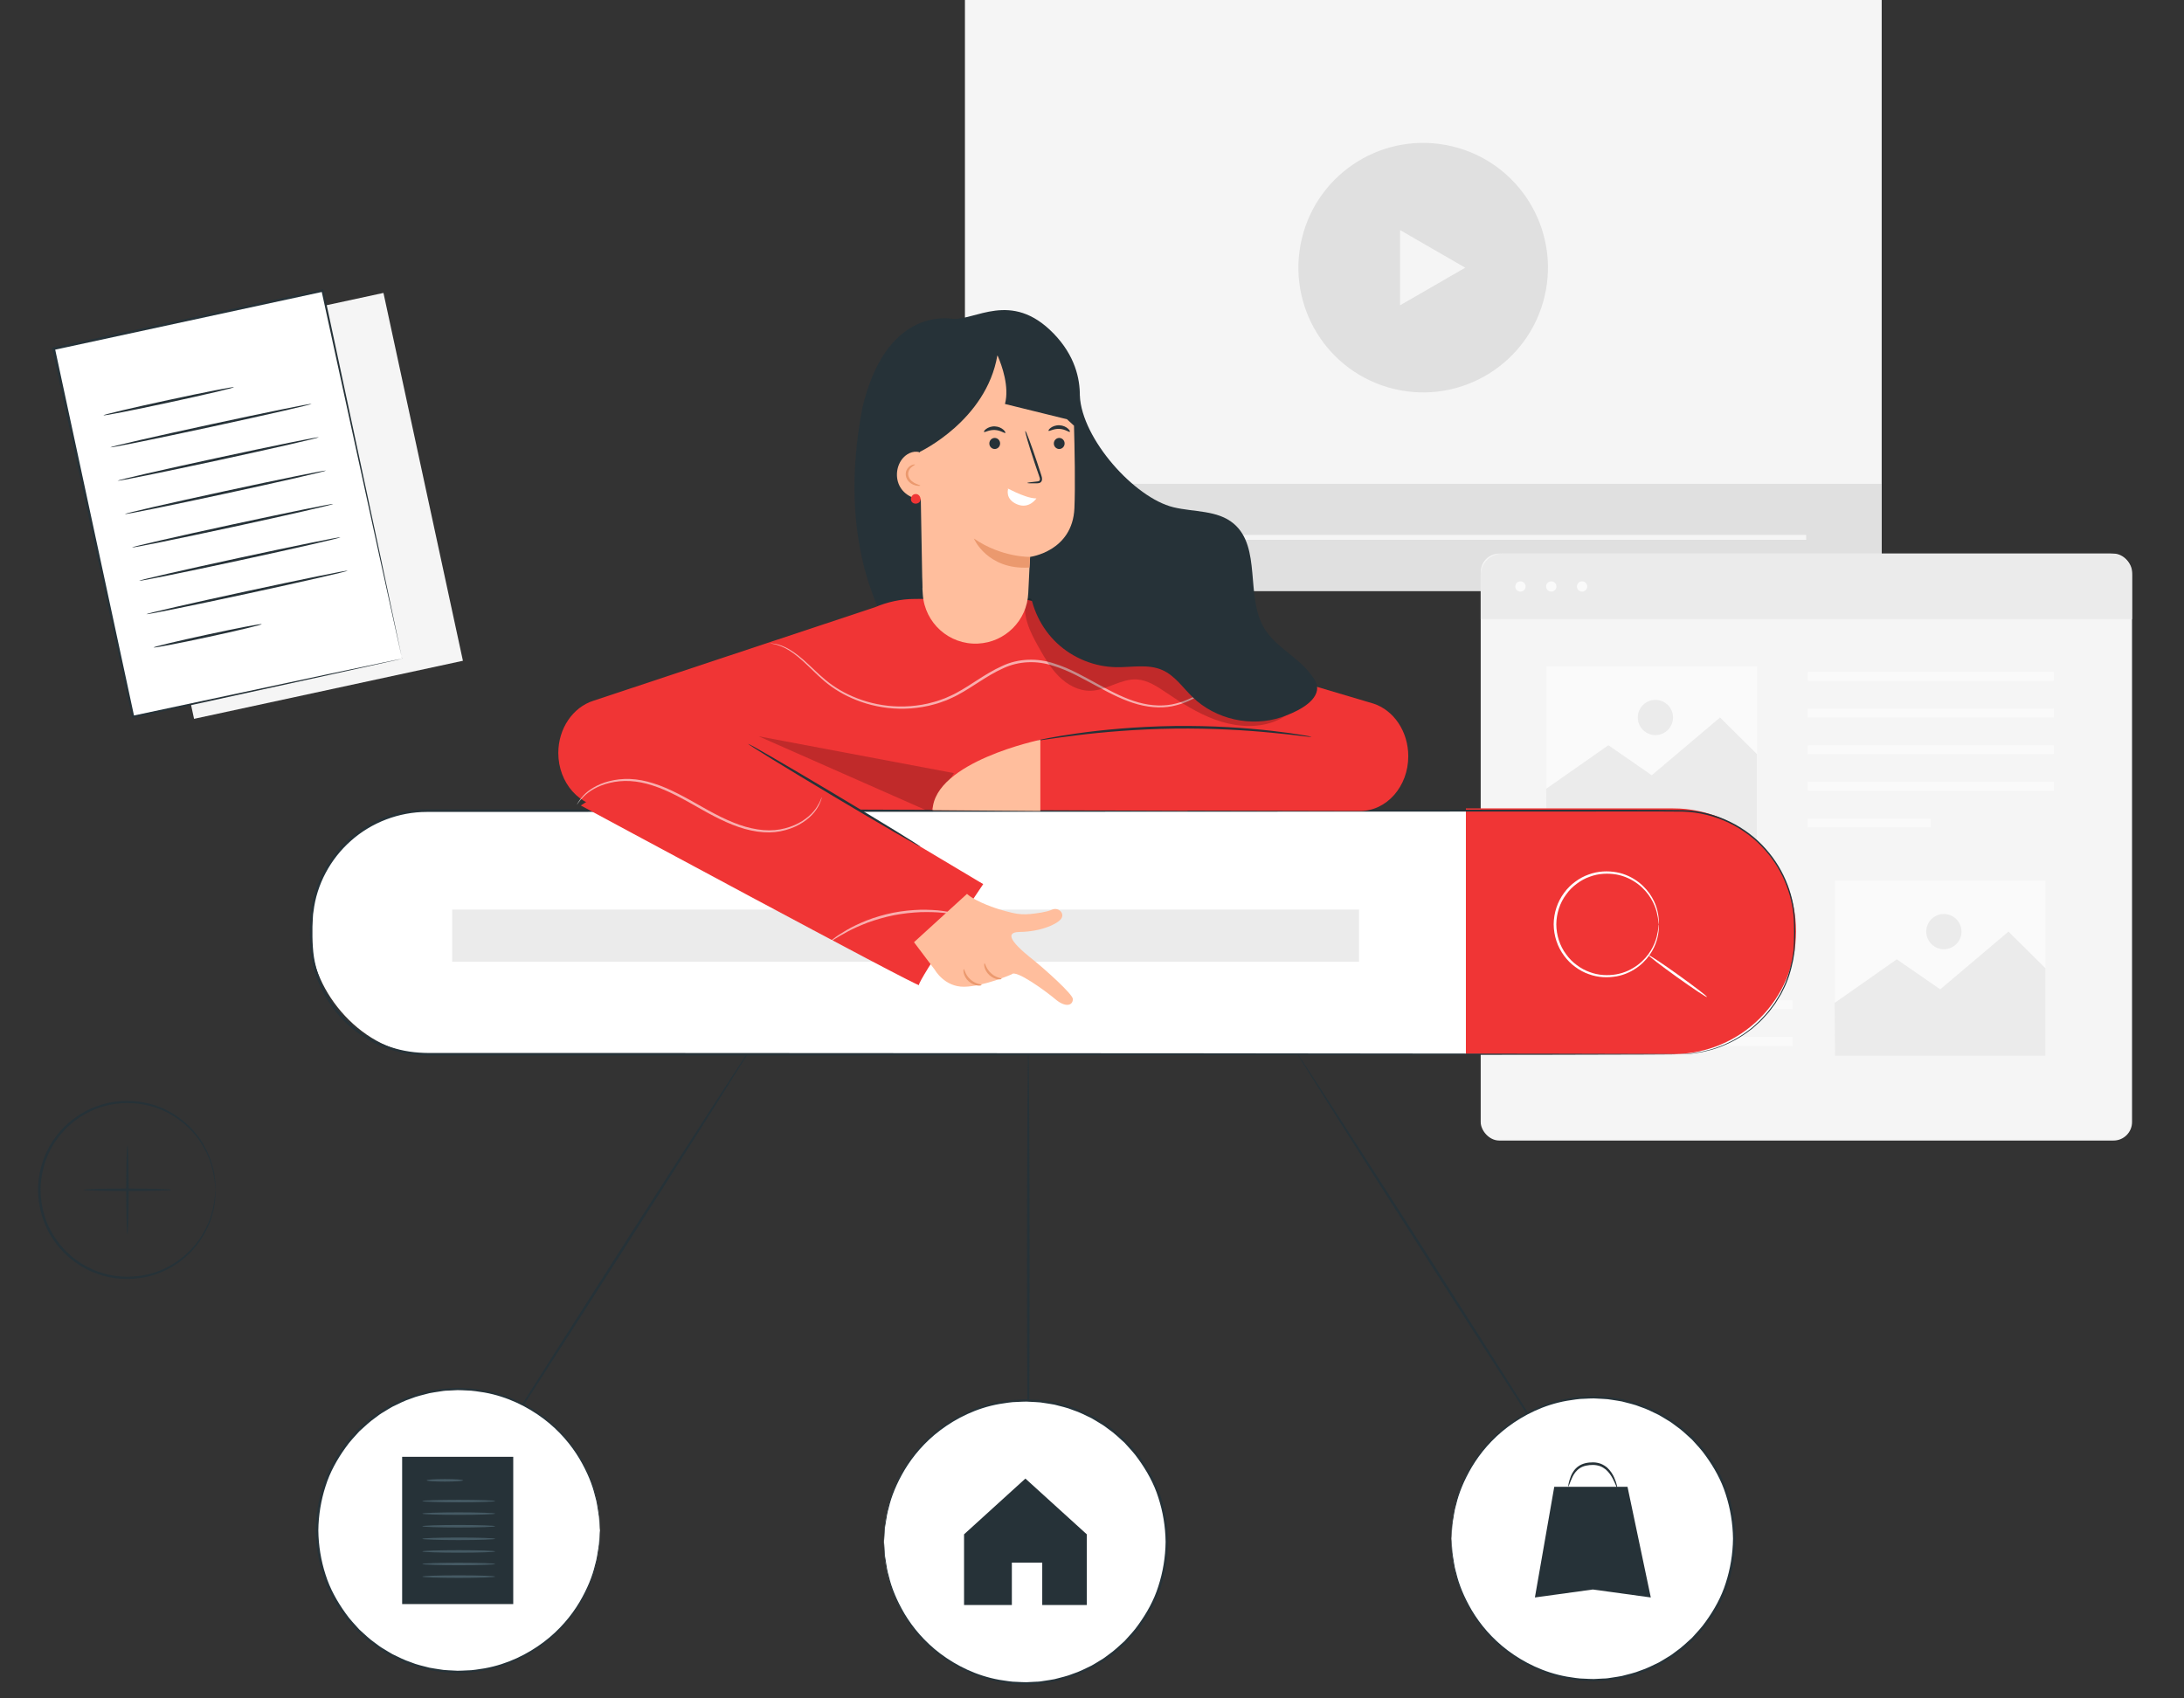 <svg id="eHx4FZjeOYE1" xmlns="http://www.w3.org/2000/svg" xmlns:xlink="http://www.w3.org/1999/xlink"
    viewBox="0 0 450 350" shape-rendering="geometricPrecision" text-rendering="geometricPrecision">
    <rect x="0" y="0" width="450" height="350" fill="#333333" stroke="none"/>
    <style>
 #eHx4FZjeOYE159_tr{animation:eHx4FZjeOYE159_tr__tr 4500ms linear infinite normal forwards}
#eHx4FZjeOYE160_tr{animation:eHx4FZjeOYE160_tr__tr 4500ms linear infinite normal forwards}
@keyframes eHx4FZjeOYE134_to__to{0%{offset-distance:0%}
42.222%{offset-distance:100%}
100%{offset-distance:100%}
}
@keyframes eHx4FZjeOYE159_f_p{0%{fill:#d2dbed}
100%{fill:#d2dbec}
}
@keyframes eHx4FZjeOYE160_tr__tr{0%{transform:translate(11.12px,29.9px) rotate(-720deg);animation-timing-function:cubic-bezier(0.415,0.08,0.115,0.955)}
100%{transform:translate(11.12px,29.9px) rotate(-299.221deg)}
}
@keyframes eHx4FZjeOYE159_tr__tr{0%{transform:translate(135.338px,207.039px) rotate(720deg);animation-timing-function:cubic-bezier(0.415,0.08,0.115,0.955)}
100%{transform:translate(135.338px,207.039px) rotate(299.221deg)}
}
@keyframes eHx4FZjeOYE134_ts__ts{0%{transform:scale(0,0)}
11.111%{transform:scale(1,1)}
33.333%{transform:scale(1,1)}
44.444%{transform:scale(1.057,1.057)}
46.667%{transform:scale(1.057,1.057)}
48.889%{transform:scale(0.793,0.793)}
51.111%{transform:scale(1.057,1.057)}
71.111%{transform:scale(1,1)}
82.222%{transform:scale(1.057,1.057)}
84.444%{transform:scale(1.057,1.057)}
86.667%{transform:scale(0.793,0.793)}
88.889%{transform:scale(1.057,1.057)}
91.111%{transform:scale(0,0)}
100%{transform:scale(0,0)}
}
@keyframes eHx4FZjeOYE141_tr__tr{0%{transform:translate(121.347px,144.78px) rotate(4.532deg)}
33.333%{transform:translate(121.347px,144.78px) rotate(8.242deg)}
66.667%{transform:translate(121.347px,144.78px) rotate(-0.746deg)}
100%{transform:translate(121.347px,144.78px) rotate(4.532deg)}
}
#eHx4FZjeOYE134_ts{animation:eHx4FZjeOYE134_ts__ts 4500ms linear infinite normal forwards}
#eHx4FZjeOYE134_to{animation:eHx4FZjeOYE134_to__to 4500ms linear infinite normal forwards}
#eHx4FZjeOYE159{animation:eHx4FZjeOYE159_f_p 4500ms linear infinite normal forwards}
#eHx4FZjeOYE141_tr{animation:eHx4FZjeOYE141_tr__tr 4500ms linear infinite normal forwards}

    </style>
    <defs>
        <linearGradient id="eHx4FZjeOYE153-fill" x1="0.5" y1="0" x2="0.5" y2="1" spreadMethod="pad"
            gradientUnits="objectBoundingBox" gradientTransform="translate(0 0)">
            <stop id="eHx4FZjeOYE153-fill-0" offset="0%" stop-color="rgba(255,255,255,0)"></stop>
            <stop id="eHx4FZjeOYE153-fill-1" offset="100%" stop-color="#010022">
            </stop>
        </linearGradient>
    </defs>
    <g transform="translate(-107.78-1.057)">
        <rect width="56.7" height="77.59" rx="0" ry="0"
            transform="matrix(.977-.211 0.211 0.977 131.394 73.387)" fill="#f5f5f5"></rect>
        <g>
            <rect width="188.89" height="122.83" rx="0" ry="0" transform="translate(306.6 0)" fill="#f5f5f5"></rect>
            <g>
                <circle r="25.7" transform="matrix(.232-.973 0.973 0.232 401.017 56.214)" fill="#e0e0e0">
                </circle>
                <polygon points="409.68,56.22 402.97,60.1 396.26,63.97 396.26,56.22 396.26,48.47 402.97,52.35 409.68,56.22"
                    fill="#f5f5f5"></polygon>
            </g>
            <rect width="188.89" height="22.07" rx="0" ry="0" transform="translate(306.6 100.77)" fill="#e0e0e0"></rect>
            <polygon points="324.95,111.8 322.23,113.37 319.51,114.95 319.51,111.8 319.51,108.65 322.23,110.23 324.95,111.8"
                fill="#f5f5f5"></polygon>
            <rect width="139.33" height="1" rx="0" ry="0" transform="translate(340.61 111.3)" fill="#f5f5f5"></rect>
            <path d="M343.43,111.8c0,1.15-.93,2.08-2.08,2.08s-2.08-.93-2.08-2.08.93-2.08,2.08-2.08s2.08.93,2.08,2.08Z"
                fill="#f5f5f5"></path>
        </g>
        <g transform="matrix(.694 0 0 0.694 107.301 53.747)">
            <g>
                <g>
                    <rect width="193.38" height="174.28" rx="5.49" ry="5.49" transform="translate(440.3 88.47)"
                        fill="#f5f5f5">
                    </rect>
                    <path
                        d="M446.71,88.47h180.56c3.54,0,6.41,2.87,6.41,6.41v13.05h-193.38v-13.05c0-3.54,2.87-6.41,6.41-6.41Z"
                        fill="#ebebeb"></path>
                    <circle r="1.53" transform="translate(452.1 98.23)" fill="#fafafa"></circle>
                    <path
                        d="M462.78,98.23c0,.84-.68,1.53-1.53,1.53s-1.53-.68-1.53-1.53.68-1.53,1.53-1.53s1.53.68,1.53,1.53Z"
                        fill="#fafafa"></path>
                    <circle r="1.53" transform="translate(470.4 98.23)" fill="#fafafa"></circle>
                </g>
                <rect width="73.02" height="2.64" rx="0" ry="0" transform="translate(537.41 123.61)" fill="#fafafa"></rect>
                <rect width="73.02" height="2.64" rx="0" ry="0" transform="translate(537.41 134.49)" fill="#fafafa"></rect>
                <rect width="73.02" height="2.64" rx="0" ry="0" transform="translate(537.41 145.37)" fill="#fafafa"></rect>
                <rect width="73.02" height="2.64" rx="0" ry="0" transform="translate(537.41 156.24)" fill="#fafafa"></rect>
                <rect width="36.51" height="2.64" rx="0" ry="0" transform="translate(537.41 167.12)" fill="#fafafa"></rect>
                <rect width="73.02" height="2.64" rx="0" ry="0" transform="matrix(-1 0 0-1 532.87 191.15)" fill="#fafafa">
                </rect>
                <rect width="73.02" height="2.64" rx="0" ry="0" transform="matrix(-1 0 0-1 532.87 202.03)" fill="#fafafa">
                </rect>
                <rect width="73.02" height="2.64" rx="0" ry="0" transform="matrix(-1 0 0-1 532.87 212.9)" fill="#fafafa">
                </rect>
                <rect width="73.02" height="2.64" rx="0" ry="0" transform="matrix(-1 0 0-1 532.87 223.78)" fill="#fafafa">
                </rect>
                <rect width="36.51" height="2.64" rx="0" ry="0" transform="matrix(-1 0 0-1 532.87 234.65)" fill="#fafafa">
                </rect>
            </g>
            <g>
                <rect width="62.49" height="51.99" rx="0" ry="0" transform="translate(545.48 185.59)" fill="#fafafa"></rect>
                <polygon
                    points="545.38,221.88 563.84,208.94 576.73,217.85 596.99,200.71 607.97,211.58 607.97,237.58 545.48,237.58 545.38,221.88"
                    fill="#ebebeb"></polygon>
                <circle r="5.23" transform="translate(577.81 200.71)" fill="#ebebeb"></circle>
            </g>
            <g>
                <rect width="62.49" height="51.99" rx="0" ry="0" transform="translate(459.85 122.01)" fill="#fafafa"></rect>
                <polygon
                    points="459.74,158.3 478.21,145.37 491.09,154.28 511.36,137.13 522.33,148.01 522.33,174 459.85,174 459.74,158.3"
                    fill="#ebebeb"></polygon>
                <circle r="5.23" transform="translate(492.17 137.13)" fill="#ebebeb"></circle>
            </g>
        </g>
    </g>
    <g transform="translate(-158.171 15.022)">
        <g>
            <g>
                <rect width="56.7" height="77.59" rx="0" ry="0"
                    transform="matrix(.977-.211 0.211 0.977 169.218 56.827)" fill="#fff"></rect>
                <path
                    d="M241.02,120.71c0,0-.04-.13-.09-.37-.06-.26-.14-.61-.24-1.07-.21-.96-.52-2.34-.92-4.14-.8-3.62-1.96-8.89-3.43-15.56-2.91-13.34-7.04-32.26-11.92-54.65l.28.18c-16.69,3.61-35.53,7.69-55.41,11.99v0c0,0,.2-.31.2-.31c6.1,28.33,11.75,54.56,16.33,75.85l-.25-.16c16.78-3.58,30.61-6.53,40.27-8.58c4.83-1.02,8.61-1.82,11.21-2.36c1.28-.27,2.27-.47,2.95-.61.67-.14,1.03-.2,1.03-.2s-.32.09-.98.23c-.67.15-1.64.37-2.91.65-2.58.57-6.34,1.4-11.14,2.46-9.68,2.12-23.54,5.15-40.36,8.83l-.21.05-.05-.21c-4.61-21.28-10.29-47.5-16.43-75.83l-.06-.25.25-.05v0c19.88-4.29,38.73-8.35,55.42-11.95l.23-.05.05.23c4.8,22.47,8.86,41.46,11.73,54.85c1.41,6.66,2.52,11.92,3.29,15.54.37,1.78.66,3.16.86,4.1.09.45.16.8.21,1.05.05.23.06.35.06.35l.03-.01Z"
                    fill="#263238"></path>
            </g>
            <path
                d="M206.4,64.76c.03.14-5.97,1.56-13.41,3.16-7.44,1.61-13.49,2.79-13.52,2.65s5.97-1.56,13.41-3.16c7.44-1.61,13.49-2.79,13.52-2.65Z"
                fill="#263238"></path>
            <path
                d="M222.39,68.2c.03.14-9.24,2.26-20.69,4.74-11.46,2.48-20.77,4.37-20.8,4.23s9.23-2.26,20.7-4.74c11.46-2.47,20.77-4.37,20.8-4.23h-.01Z"
                fill="#263238"></path>
            <path
                d="M223.88,75.08c.03.14-9.24,2.26-20.69,4.74-11.46,2.48-20.77,4.37-20.8,4.23s9.23-2.26,20.7-4.74c11.46-2.47,20.77-4.37,20.8-4.23h-.01Z"
                fill="#263238"></path>
            <path
                d="M225.36,81.95c.03.14-9.24,2.26-20.69,4.74-11.46,2.48-20.77,4.37-20.8,4.23s9.23-2.26,20.69-4.74c11.46-2.47,20.77-4.37,20.8-4.23Z"
                fill="#263238"></path>
            <path
                d="M226.85,88.83c.03.14-9.24,2.26-20.69,4.74-11.46,2.48-20.77,4.37-20.8,4.23s9.23-2.26,20.69-4.74c11.46-2.47,20.77-4.37,20.8-4.23Z"
                fill="#263238"></path>
            <path
                d="M228.33,95.7c.03.14-9.24,2.26-20.69,4.74-11.46,2.48-20.77,4.37-20.81,4.23-.03-.14,9.23-2.26,20.69-4.74c11.46-2.47,20.77-4.37,20.8-4.23h.01Z"
                fill="#263238"></path>
            <path
                d="M229.82,102.58c.03.14-9.24,2.26-20.69,4.74-11.46,2.48-20.77,4.37-20.8,4.23s9.23-2.26,20.69-4.74c11.46-2.47,20.77-4.37,20.8-4.23Z"
                fill="#263238"></path>
            <path
                d="M212.11,113.6c.03.14-4.94,1.33-11.1,2.66s-11.18,2.29-11.21,2.15s4.94-1.33,11.1-2.66s11.18-2.29,11.21-2.15Z"
                fill="#263238"></path>
        </g>
    </g>
    <g transform="translate(-109.573 0)">
        <g>
            <path
                d="M153.97,245.19c-.09,0,.03-1.62-.67-4.4-.33-1.39-.99-3.04-2.02-4.78-1.04-1.74-2.55-3.55-4.59-5.08-2.03-1.52-4.6-2.81-7.56-3.33-2.94-.5-6.25-.41-9.41.79-1.59.55-3.12,1.39-4.53,2.44-.73.5-1.36,1.12-2.03,1.73-.6.67-1.23,1.32-1.75,2.07-2.2,2.93-3.44,6.69-3.48,10.57.03,3.88,1.27,7.64,3.48,10.57.52.76,1.15,1.41,1.75,2.08.67.6,1.3,1.23,2.03,1.73c1.41,1.05,2.94,1.89,4.53,2.44c3.15,1.2,6.47,1.3,9.41.79c2.96-.52,5.52-1.81,7.56-3.33c2.04-1.54,3.54-3.35,4.59-5.08c1.04-1.74,1.7-3.39,2.02-4.78.7-2.79.57-4.41.67-4.4c0,0,.01.1.01.29c0,.22-.01.51-.02.87c0,.38-.02.85-.12,1.4-.07.55-.15,1.19-.35,1.89-.3,1.42-.94,3.1-1.97,4.88-1.04,1.78-2.55,3.64-4.61,5.23-2.06,1.57-4.67,2.91-7.7,3.47-3,.53-6.4.45-9.65-.77-1.63-.56-3.21-1.41-4.66-2.49-.75-.51-1.4-1.15-2.09-1.77-.62-.68-1.27-1.35-1.81-2.13-2.27-3.01-3.55-6.88-3.59-10.87.04-3.99,1.32-7.86,3.59-10.87.53-.78,1.19-1.45,1.81-2.13.69-.62,1.34-1.26,2.09-1.77c1.45-1.08,3.03-1.93,4.66-2.49c3.25-1.22,6.64-1.3,9.65-.77c3.03.55,5.64,1.89,7.7,3.47c2.07,1.59,3.58,3.45,4.61,5.23c1.03,1.79,1.67,3.47,1.97,4.88.2.7.27,1.34.35,1.89.09.55.12,1.02.12,1.4c0,.36.01.64.02.87c0,.19,0,.29-.01.29v-.03Z"
                fill="#263238"></path>
            <path d="M135.83,254.3c-.14,0-.26-4.08-.26-9.11s.12-9.11.26-9.11.26,4.08.26,9.11-.12,9.11-.26,9.11Z"
                fill="#263238"></path>
            <path d="M144.94,245.19c0,.14-4.08.26-9.11.26s-9.11-.12-9.11-.26s4.08-.26,9.11-.26s9.11.12,9.11.26Z"
                fill="#263238"></path>
        </g>
    </g>
    <g transform="translate(-109.573 0)">
        <g>
            <g>
                <path
                    d="M432.31,303.83c-.12.08-12.68-19.35-28.05-43.39-15.38-24.05-27.74-43.59-27.62-43.67s12.68,19.35,28.06,43.39c15.37,24.04,27.74,43.59,27.61,43.67Z"
                    fill="#263238"></path>
                <g>
                    <g>
                        <circle r="29.15" transform="translate(437.77 317.1)" fill="#fff"></circle>
                        <path
                            d="M408.62,317.1c0,0,0-.16,0-.47.01-.34.03-.8.04-1.39.01-.31.02-.65.04-1.02.03-.38.11-.78.16-1.23.13-.89.24-1.91.57-3.03.49-2.27,1.53-4.96,3.18-7.82c1.67-2.84,4.09-5.82,7.41-8.36c3.3-2.51,7.49-4.65,12.33-5.53c1.21-.18,2.44-.43,3.71-.44.63-.02,1.27-.09,1.91-.08.64.03,1.29.06,1.94.09.66,0,1.31.1,1.96.21s1.32.18,1.98.32c1.3.35,2.64.61,3.92,1.14c1.32.42,2.56,1.07,3.84,1.68.62.34,1.22.73,1.83,1.09.63.35,1.2.78,1.78,1.22c1.2.82,2.24,1.84,3.34,2.83.99,1.09,2.03,2.16,2.89,3.4c1.75,2.43,3.28,5.13,4.21,8.1.96,2.95,1.48,6.09,1.52,9.28-.04,3.19-.56,6.33-1.52,9.28-.93,2.97-2.46,5.67-4.21,8.1-.85,1.24-1.89,2.31-2.89,3.41-1.1.99-2.14,2.01-3.34,2.83-.58.44-1.15.87-1.78,1.22-.62.36-1.21.75-1.83,1.09-1.28.61-2.52,1.26-3.84,1.68-1.28.53-2.62.79-3.92,1.14-.66.13-1.32.21-1.98.32-.65.11-1.31.2-1.96.21-.65.03-1.3.06-1.94.09-.64,0-1.28-.06-1.91-.08-1.27-.01-2.5-.26-3.71-.44-4.84-.88-9.02-3.02-12.33-5.53-3.31-2.53-5.74-5.51-7.41-8.36-1.65-2.86-2.69-5.55-3.18-7.82-.32-1.12-.44-2.15-.57-3.03-.06-.44-.13-.85-.16-1.22-.01-.37-.03-.72-.04-1.02-.02-.59-.03-1.05-.04-1.39c0-.31,0-.47,0-.47s.03.16.05.47c.02.33.05.79.1,1.38.02.31.04.65.06,1.02.04.37.12.78.19,1.22.14.88.27,1.9.61,3c.52,2.25,1.57,4.9,3.23,7.72c1.68,2.8,4.09,5.73,7.38,8.21c3.28,2.46,7.41,4.55,12.18,5.4c1.2.17,2.41.42,3.66.42.62.02,1.25.08,1.89.07.63-.03,1.27-.07,1.91-.1.65,0,1.29-.1,1.93-.21s1.3-.18,1.95-.32c1.28-.35,2.6-.61,3.85-1.13c1.3-.42,2.52-1.06,3.77-1.66.61-.33,1.2-.72,1.8-1.08.62-.34,1.18-.77,1.74-1.2c1.17-.81,2.2-1.82,3.28-2.79.97-1.08,1.99-2.13,2.83-3.35c1.72-2.39,3.22-5.04,4.13-7.96.94-2.9,1.45-5.98,1.49-9.12-.04-3.13-.55-6.21-1.49-9.11-.91-2.92-2.41-5.57-4.13-7.96-.84-1.22-1.86-2.27-2.83-3.35-1.08-.97-2.1-1.98-3.28-2.79-.56-.43-1.13-.86-1.74-1.2-.6-.36-1.19-.74-1.8-1.08-1.25-.6-2.47-1.24-3.77-1.66-1.26-.53-2.58-.78-3.85-1.13-.65-.13-1.3-.21-1.95-.32-.64-.11-1.29-.2-1.93-.21-.64-.03-1.28-.07-1.91-.1-.63-.01-1.26.05-1.89.07-1.25,0-2.46.25-3.66.42-4.77.84-8.91,2.94-12.18,5.4-3.29,2.48-5.7,5.41-7.38,8.21-1.66,2.81-2.72,5.47-3.24,7.72-.34,1.11-.47,2.13-.61,3-.07.44-.15.84-.19,1.22-.02.37-.04.71-.06,1.02-.04.59-.07,1.05-.1,1.38-.02.31-.05.47-.05.47l.01.01Z"
                            fill="#263238"></path>
                    </g>
                    <g>
                        <polygon points="429.82,306.39 425.83,329.2 437.77,327.56 449.71,329.2 444.91,306.39 429.82,306.39"
                            fill="#263238"></polygon>
                        <path
                            d="M442.81,306.69c-.09.03-.33-.81-.96-2.02-.32-.6-.77-1.28-1.43-1.85-.34-.27-.73-.51-1.17-.68-.44-.15-.93-.24-1.43-.25-1.02,0-2,.18-2.72.66-.73.47-1.19,1.14-1.49,1.74-.6,1.22-.8,2.08-.89,2.05-.05-.01.02-.88.55-2.21.28-.65.74-1.43,1.56-1.99.81-.57,1.9-.79,2.99-.78.56,0,1.1.11,1.6.29.49.2.93.48,1.3.79.72.66,1.16,1.41,1.45,2.05.57,1.3.68,2.17.63,2.18l.01.02Z"
                            fill="#263238"></path>
                    </g>
                </g>
            </g>
            <g>
                <path
                    d="M321.45,305.78c-.14,0-.26-20.07-.26-44.83s.12-44.83.26-44.83.26,20.07.26,44.83-.12,44.83-.26,44.83Z"
                    fill="#263238"></path>
                <g>
                    <g>
                        <circle r="29.15" transform="translate(320.85 317.75)" fill="#fff"></circle>
                        <path
                            d="M291.71,317.75c0,0,0-.16,0-.47.01-.34.03-.8.04-1.39.01-.31.02-.65.04-1.02.03-.38.11-.78.16-1.23.13-.89.24-1.91.57-3.03.49-2.27,1.53-4.96,3.18-7.82c1.67-2.84,4.09-5.82,7.41-8.36c3.3-2.51,7.49-4.65,12.33-5.53c1.21-.18,2.44-.43,3.71-.44.63-.02,1.27-.09,1.91-.08.64.03,1.29.06,1.94.09.66,0,1.31.1,1.96.21s1.32.18,1.98.32c1.3.35,2.64.61,3.92,1.14c1.32.42,2.56,1.07,3.84,1.68.62.34,1.22.73,1.83,1.09.63.35,1.2.78,1.78,1.22c1.2.82,2.24,1.84,3.34,2.83.99,1.09,2.03,2.16,2.89,3.4c1.75,2.43,3.28,5.13,4.21,8.1.96,2.95,1.48,6.09,1.52,9.28-.04,3.19-.56,6.33-1.52,9.28-.93,2.97-2.46,5.67-4.21,8.1-.85,1.24-1.89,2.31-2.89,3.41-1.1.99-2.14,2.01-3.34,2.83-.58.44-1.15.87-1.78,1.22-.62.36-1.21.75-1.83,1.09-1.28.61-2.52,1.26-3.84,1.68-1.28.53-2.62.79-3.92,1.14-.66.13-1.32.21-1.98.32-.65.11-1.31.2-1.96.21-.65.03-1.3.06-1.94.1-.64,0-1.28-.06-1.91-.08-1.27-.01-2.5-.26-3.71-.44-4.84-.88-9.02-3.02-12.33-5.53-3.31-2.53-5.74-5.51-7.41-8.36-1.65-2.86-2.69-5.55-3.18-7.82-.32-1.12-.44-2.15-.57-3.03-.06-.44-.13-.85-.16-1.22-.01-.37-.03-.72-.04-1.02-.02-.59-.03-1.05-.04-1.39c0-.31,0-.47,0-.47s.03.16.05.47c.02.33.05.79.1,1.38.02.31.04.65.06,1.02.04.37.12.78.19,1.22.14.88.27,1.9.61,3c.52,2.25,1.57,4.9,3.23,7.72c1.68,2.8,4.09,5.73,7.38,8.21c3.28,2.46,7.41,4.55,12.18,5.4c1.2.17,2.41.42,3.66.42.62.02,1.25.08,1.89.07.63-.03,1.27-.07,1.91-.1.65,0,1.29-.1,1.93-.21s1.3-.18,1.95-.32c1.28-.35,2.6-.61,3.85-1.13c1.3-.42,2.52-1.06,3.77-1.66.61-.33,1.2-.72,1.8-1.08.62-.34,1.18-.77,1.74-1.2c1.17-.81,2.2-1.82,3.28-2.79.97-1.08,1.99-2.13,2.83-3.35c1.72-2.39,3.22-5.04,4.13-7.96.94-2.9,1.45-5.98,1.49-9.12-.04-3.13-.55-6.21-1.49-9.11-.91-2.92-2.41-5.57-4.13-7.96-.84-1.22-1.86-2.27-2.83-3.35-1.08-.97-2.1-1.98-3.28-2.79-.56-.43-1.13-.86-1.74-1.2-.6-.36-1.19-.74-1.8-1.08-1.25-.6-2.47-1.24-3.77-1.66-1.26-.53-2.58-.78-3.85-1.13-.65-.13-1.3-.21-1.95-.32-.64-.11-1.29-.2-1.93-.21-.64-.03-1.28-.07-1.91-.1-.63-.01-1.26.05-1.89.07-1.25,0-2.46.25-3.66.42-4.77.84-8.91,2.94-12.18,5.4-3.29,2.48-5.7,5.41-7.38,8.21-1.66,2.81-2.72,5.47-3.24,7.72-.34,1.11-.47,2.13-.61,3-.07.44-.15.84-.19,1.22-.02.37-.04.71-.06,1.02-.04.59-.07,1.05-.1,1.38-.02.31-.05.47-.05.47h.01Z"
                            fill="#263238"></path>
                    </g>
                    <polygon
                        points="320.85,304.7 308.21,316.19 308.21,330.75 318.06,330.75 318.06,322.02 324.32,322.02 324.32,330.75 333.5,330.75 333.5,316.19 320.85,304.7"
                        fill="#263238"></polygon>
                </g>
            </g>
            <g transform="translate(.194 0.004)">
                <path
                    d="M208.61,304.85c-.12-.08,12.43-19.92,28.03-44.32c15.61-24.4,28.35-44.12,28.47-44.04s-12.43,19.92-28.03,44.32-28.35,44.11-28.47,44.04Z"
                    transform="translate(-.041-2)" fill="#263238">
                </path>
                <g transform="translate(-.041-2)">
                    <g>
                        <circle r="29.15" transform="translate(203.89 317.38)" fill="#fff"></circle>
                        <path
                            d="M233.04,317.38c0,0-.03-.16-.05-.47-.02-.33-.05-.79-.1-1.38-.02-.31-.04-.65-.06-1.02-.04-.37-.12-.78-.19-1.22-.14-.88-.27-1.9-.61-3-.52-2.25-1.57-4.9-3.24-7.72-1.68-2.8-4.09-5.73-7.38-8.21-3.28-2.46-7.41-4.55-12.18-5.4-1.2-.17-2.41-.41-3.66-.42-.62-.02-1.25-.08-1.89-.07-.63.03-1.27.07-1.91.1-.65,0-1.29.1-1.93.21s-1.3.18-1.94.32c-1.28.35-2.6.61-3.85,1.13-1.3.42-2.52,1.06-3.77,1.66-.61.33-1.2.72-1.8,1.08-.62.34-1.18.77-1.74,1.2-1.17.81-2.2,1.82-3.28,2.79-.97,1.08-1.99,2.13-2.83,3.35-1.72,2.39-3.22,5.04-4.13,7.96-.94,2.9-1.45,5.98-1.49,9.11.04,3.14.55,6.22,1.49,9.12.91,2.92,2.41,5.57,4.13,7.96.84,1.22,1.86,2.27,2.83,3.35c1.08.97,2.1,1.98,3.28,2.79.56.43,1.13.86,1.74,1.2.6.36,1.19.74,1.8,1.08c1.25.6,2.47,1.24,3.77,1.66c1.26.53,2.58.79,3.85,1.13.65.13,1.3.21,1.95.32.64.11,1.29.2,1.93.21.64.03,1.28.07,1.91.1.63.01,1.26-.05,1.89-.07c1.25,0,2.46-.25,3.66-.42c4.77-.85,8.91-2.94,12.18-5.4c3.29-2.48,5.7-5.41,7.38-8.21c1.66-2.81,2.72-5.47,3.23-7.72.34-1.11.47-2.13.61-3c.07-.44.15-.84.19-1.22.02-.37.04-.71.06-1.02.04-.59.07-1.05.1-1.38.02-.31.05-.47.05-.47s0,.16,0,.47c-.01.34-.03.8-.04,1.39-.01.31-.02.65-.04,1.02-.03.38-.11.78-.16,1.22-.13.89-.24,1.91-.57,3.03-.49,2.27-1.53,4.96-3.18,7.82-1.67,2.84-4.09,5.82-7.41,8.36-3.3,2.51-7.49,4.65-12.33,5.53-1.21.18-2.44.43-3.71.44-.63.02-1.27.09-1.91.08-.64-.03-1.29-.06-1.94-.09-.66,0-1.31-.1-1.96-.21s-1.32-.18-1.98-.32c-1.3-.35-2.64-.61-3.92-1.14-1.32-.42-2.56-1.07-3.84-1.68-.62-.34-1.22-.73-1.83-1.09-.63-.35-1.2-.78-1.78-1.22-1.2-.82-2.24-1.84-3.34-2.83-.99-1.09-2.03-2.16-2.89-3.41-1.75-2.43-3.28-5.13-4.21-8.1-.96-2.95-1.48-6.09-1.52-9.28.04-3.19.56-6.33,1.52-9.28.93-2.97,2.46-5.67,4.21-8.1.85-1.24,1.89-2.31,2.89-3.4c1.1-.99,2.14-2.01,3.34-2.83.58-.44,1.15-.87,1.78-1.22.62-.36,1.21-.75,1.83-1.09c1.28-.61,2.52-1.26,3.84-1.68c1.28-.53,2.62-.79,3.92-1.14.66-.13,1.32-.21,1.98-.32.65-.11,1.31-.2,1.96-.21.65-.03,1.3-.06,1.94-.09.64,0,1.28.05,1.91.08c1.27.01,2.5.26,3.71.44c4.84.88,9.02,3.02,12.33,5.53c3.31,2.53,5.74,5.51,7.41,8.36c1.66,2.86,2.69,5.55,3.18,7.82.32,1.12.44,2.15.57,3.03.06.44.13.85.16,1.23.01.37.03.72.04,1.02.02.59.03,1.05.04,1.39c0,.31,0,.47,0,.47v-.01Z"
                            fill="#263238"></path>
                    </g>
                    <g>
                        <rect width="22.89" height="30.35" rx="0" ry="0" transform="translate(192.28 302.21)"
                            fill="#263238">
                        </rect>
                        <g>
                            <path
                                d="M204.84,307.06c0,.14-1.68.26-3.76.26s-3.76-.12-3.76-.26s1.68-.26,3.76-.26s3.76.12,3.76.26Z"
                                fill="#455a64"></path>
                            <path
                                d="M211.46,311.33c0,.14-3.37.26-7.52.26s-7.52-.12-7.52-.26s3.36-.26,7.52-.26s7.52.12,7.52.26Z"
                                fill="#455a64"></path>
                            <path
                                d="M211.46,313.92c0,.14-3.37.26-7.52.26s-7.52-.12-7.52-.26s3.36-.26,7.52-.26s7.52.12,7.52.26Z"
                                fill="#455a64"></path>
                            <path
                                d="M211.46,316.52c0,.14-3.37.26-7.52.26s-7.52-.12-7.52-.26s3.36-.26,7.52-.26s7.52.12,7.52.26Z"
                                fill="#455a64"></path>
                            <path
                                d="M211.46,319.11c0,.14-3.37.26-7.52.26s-7.52-.12-7.52-.26s3.36-.26,7.52-.26s7.52.12,7.52.26Z"
                                fill="#455a64"></path>
                            <path
                                d="M211.46,321.71c0,.14-3.37.26-7.52.26s-7.52-.12-7.52-.26s3.36-.26,7.52-.26s7.52.12,7.52.26Z"
                                fill="#455a64"></path>
                            <path
                                d="M211.46,324.3c0,.14-3.37.26-7.52.26s-7.52-.12-7.52-.26s3.36-.26,7.52-.26s7.52.12,7.52.26Z"
                                fill="#455a64"></path>
                            <path
                                d="M211.46,326.9c0,.14-3.37.26-7.52.26s-7.52-.12-7.52-.26s3.36-.26,7.52-.26s7.52.12,7.52.26Z"
                                fill="#455a64"></path>
                        </g>
                    </g>
                </g>
            </g>
            <g>
                <g>
                    <g>
                        <rect width="305.65" height="50.19" rx="23.79" ry="23.79" transform="translate(173.68 167.05)"
                            fill="#fff"></rect>
                        <path
                            d="M411.61,166.59v50.64h42.7c13.99,0,25.32-11.34,25.32-25.32v0c0-13.99-11.34-25.32-25.32-25.32h-42.7Z"
                            fill="#f03535"></path>
                        <g>
                            <path
                                d="M451.35,190.51c-.07,0-.01-.95-.43-2.59-.42-1.6-1.49-3.95-3.9-5.77-1.19-.89-2.69-1.64-4.42-1.94-1.72-.29-3.65-.23-5.49.47-.93.32-1.82.81-2.64,1.43-.83.6-1.58,1.35-2.2,2.22-1.28,1.71-2.01,3.9-2.03,6.17.02,2.26.74,4.46,2.03,6.17.62.87,1.37,1.62,2.2,2.22.82.62,1.71,1.1,2.64,1.43c1.84.7,3.78.76,5.49.47c1.73-.3,3.23-1.05,4.42-1.94c2.41-1.81,3.48-4.17,3.9-5.77.42-1.63.36-2.59.43-2.59c0,0,.13.95-.24,2.63-.37,1.65-1.41,4.09-3.87,6.01-1.22.94-2.77,1.74-4.57,2.07-1.78.32-3.81.28-5.74-.45-.97-.33-1.91-.84-2.77-1.48-.87-.63-1.66-1.41-2.32-2.32-1.35-1.79-2.12-4.1-2.14-6.47.02-2.37.79-4.68,2.14-6.47.65-.91,1.45-1.69,2.32-2.32.86-.64,1.8-1.15,2.77-1.48c1.93-.72,3.95-.77,5.74-.45c1.8.33,3.35,1.13,4.57,2.07c2.46,1.92,3.51,4.36,3.87,6.01.37,1.68.24,2.64.24,2.64v.03Z"
                                fill="#fff"></path>
                            <path
                                d="M461.28,205.46c-.08.12-2.84-1.72-6.16-4.09-3.32-2.38-5.94-4.4-5.86-4.52s2.84,1.71,6.16,4.09s5.94,4.4,5.86,4.51v.01Z"
                                fill="#fff"></path>
                        </g>
                    </g>
                    <rect width="186.85" height="10.74" rx="0" ry="0" transform="translate(202.74 187.44)" fill="#ebebeb">
                    </rect>
                </g>
                <path
                    d="M455.54,217.24c0,0,.59-.05,1.73-.11.57,0,1.28-.13,2.11-.26.84-.09,1.79-.37,2.87-.65c2.12-.66,4.7-1.73,7.33-3.68.33-.24.66-.49.99-.75.32-.27.63-.57.96-.87.67-.57,1.27-1.25,1.9-1.95.65-.68,1.16-1.51,1.78-2.29.26-.43.52-.86.79-1.3l.4-.66.34-.71c.99-1.87,1.64-4.03,2.1-6.32.09-.58.18-1.17.27-1.76.03-.6.06-1.21.09-1.82.05-1.22.04-2.5,0-3.78-.07-5.12-2-10.72-6.01-15.2-3.95-4.48-10.08-7.7-16.9-7.87-6.82-.07-14.06,0-21.64-.02-60.7.02-144.54.05-237.15.08-5.74,0-11.38,2.17-15.61,5.94-4.24,3.74-7.07,9.01-7.72,14.56-.14.69-.12,1.39-.17,2.08s-.06,1.39-.05,2.1c-.02,1.41.04,2.79.17,4.17.28,2.76,1.14,5.43,2.37,7.88c2.48,4.9,6.66,8.86,11.63,11c2.48,1.07,5.13,1.69,7.8,1.87c1.33.1,2.68.08,4.03.08s2.69,0,4.03,0c5.36,0,10.67,0,15.92,0c10.5,0,20.79,0,30.82,0c40.13.02,76.27.04,106.61.06c30.34.03,54.9.06,71.88.08c8.48.02,15.07.04,19.54.05c2.23.01,3.93.02,5.08.03c1.14,0,1.73.03,1.73.03s-.59.02-1.73.03c-1.15,0-2.85.01-5.08.03-4.47.01-11.06.03-19.54.05-16.98.02-41.53.05-71.88.08-30.35.02-66.49.03-106.61.06-10.03,0-20.31,0-30.82,0-5.25,0-10.56,0-15.92,0-1.34,0-2.68,0-4.03,0s-2.69.02-4.06-.08c-2.72-.18-5.43-.82-7.97-1.91-5.08-2.19-9.35-6.24-11.89-11.24-1.26-2.5-2.13-5.23-2.42-8.05-.13-1.41-.19-2.83-.17-4.23c0-.7,0-1.41.05-2.12s.03-1.42.17-2.13c.67-5.67,3.56-11.06,7.89-14.88c4.31-3.85,10.09-6.06,15.95-6.07c92.6.03,176.44.06,237.15.08c7.59.02,14.81-.03,21.65.06c6.92.19,13.12,3.47,17.11,8.01c4.04,4.54,5.98,10.22,6.04,15.39.04,1.3.04,2.55-.01,3.79-.03.62-.07,1.23-.1,1.84-.09.6-.18,1.19-.27,1.78-.46,2.31-1.13,4.49-2.14,6.37-.12.24-.23.48-.35.71l-.41.67c-.27.44-.54.88-.8,1.31-.62.79-1.14,1.62-1.8,2.3-.63.7-1.24,1.38-1.92,1.95-.33.29-.64.59-.97.87-.34.25-.68.5-1,.75-2.65,1.94-5.25,3.01-7.39,3.65-1.09.27-2.04.55-2.88.63-.84.13-1.54.24-2.12.24-1.15.05-1.73.06-1.73.06l-.02-.01Z"
                    fill="#263238"></path>
            </g>
        </g>
    </g>
    <g transform="translate(-109.573 0)">
        <g>
            <path
                d="M332.07,81.57c.42,8.86,11.23,21,19.27,22.96c4.23,1.03,9.09.55,12.44,3.39c5.74,4.87,2.38,14.96,6.26,21.5c2.38,4.02,7.11,5.99,9.79,9.8c4.45,6.34,1.46,15.92-4.61,20.64s-14.17,5.62-21.78,5.42c-16.75-.43-33.9-5.76-46-17.63-5.69-5.58-27.94-22.79-20.18-63.6"
                fill="#263238"></path>
            <g>
                <path
                    d="M392.51,144.98l-63.67-18.9c-5.28-2.24-9.27-2.79-9.27-2.79l-21.5.14c-2.92,0-5.67.63-8.25,1.72L231.86,144.4c-4.29,1.36-7.25,5.76-7.25,10.77v0c0,6.18,4.45,11.18,9.94,11.18h26.76c-.08.25-.12.39-.12.39l93.08.35c0,0,0-.02,0-.04l35.53.08c5.49,0,9.94-5.06,9.94-11.29c0-5.06-2.96-9.5-7.25-10.87l.02.01Z"
                    fill="#f03535"></path>
                <path
                    d="M379.75,151.86c0,0-.2,0-.58-.03-.43-.05-.97-.11-1.64-.19-1.42-.18-3.48-.41-6.03-.65-5.09-.5-12.16-.94-19.97-.84-7.81.11-14.87.73-19.95,1.36-2.54.31-4.59.6-6.01.81-.66.09-1.2.17-1.63.23-.37.05-.57.06-.58.04c0-.02.19-.07.56-.15.43-.09.96-.19,1.62-.33c1.41-.28,3.46-.62,6-.98c5.08-.72,12.15-1.41,19.99-1.52c7.83-.1,14.92.4,20.02.99c2.55.29,4.61.58,6.02.82.66.11,1.2.21,1.63.28.37.07.56.12.56.13l-.01.03Z"
                    fill="#263238"></path>
                <g opacity="0.6">
                    <path
                        d="M364.81,136.39c0,0-.05.08-.18.21-.15.15-.33.35-.56.59-.5.51-1.24,1.26-2.25,2.18s-2.27,2.01-3.87,3.12c-1.6,1.08-3.56,2.21-5.94,2.83-2.37.67-5.17.6-7.96-.16-2.8-.75-5.56-2.16-8.38-3.7-2.83-1.5-5.75-3.25-9.07-4.25-3.28-1.09-7.04-1.05-10.37.53-3.35,1.51-6.2,3.81-9.32,5.47-.77.43-1.59.76-2.38,1.12-.82.29-1.62.61-2.44.81-1.63.48-3.29.72-4.9.85-6.51.47-12.33-1.65-16.29-4.48-2-1.43-3.52-3.05-4.92-4.37-1.39-1.34-2.66-2.4-3.81-3.11-2.32-1.43-3.94-1.37-3.9-1.46c0,0,.38,0,1.09.13s1.74.46,2.92,1.16s2.49,1.75,3.9,3.08c1.42,1.31,2.95,2.9,4.93,4.28c3.93,2.75,9.65,4.79,16.04,4.3c1.58-.13,3.21-.37,4.8-.85.81-.2,1.59-.52,2.39-.8.77-.35,1.57-.68,2.32-1.1c3.06-1.63,5.91-3.95,9.35-5.5c3.42-1.64,7.39-1.67,10.73-.55c3.4,1.04,6.33,2.81,9.15,4.32c2.81,1.55,5.53,2.95,8.26,3.71c2.72.76,5.42.84,7.75.22c2.34-.58,4.28-1.67,5.87-2.72c1.6-1.07,2.87-2.14,3.9-3.03c1.02-.89,1.79-1.62,2.31-2.11.24-.23.44-.41.6-.55.14-.12.21-.18.22-.18l.01.01Z"
                        fill="#fff"></path>
                </g>
                <g opacity="0.2">
                    <polygon points="265.87,151.73 306.12,159.32 301.47,166.89 300.25,166.91 265.87,151.73">
                    </polygon>
                </g>
                <g opacity="0.2">
                    <path
                        d="M321.16,123.15c-1.2,3.37.6,6.99,2.36,10.11c1.22,2.17,2.46,4.36,4.22,6.12s4.13,3.05,6.62,2.97c3.27-.11,6.19-2.52,9.45-2.33c2.22.13,4.17,1.44,6.01,2.68c3.19,2.16,6.47,4.26,10.09,5.59c3.62,1.32,7.65,1.82,11.34.71s6.95-4.02,7.85-7.77">
                    </path>
                </g>
            </g>
            <g>
                <g>
                    <path
                        d="M321.44,122.22c.17-3.92.38-7.46.38-7.46s8.75-1.1,9.13-10.04-.51-29.51-.51-29.51l-16.11-7.74-17.34,13.97l2.72,41.04c.39,5.91,5.44,10.43,11.36,10.15v0c5.63-.26,10.13-4.78,10.37-10.4v-.01Z"
                        fill="#ffbe9d"></path>
                    <g>
                        <path
                            d="M328.93,91.37c.01.63-.48,1.15-1.09,1.16s-1.12-.49-1.13-1.12.48-1.15,1.09-1.16c.62-.01,1.12.49,1.13,1.12Z"
                            fill="#263238"></path>
                        <path
                            d="M330.01,88.98c-.14.15-.97-.55-2.17-.6-1.2-.06-2.09.56-2.22.4-.06-.07.08-.35.47-.63.38-.28,1.03-.55,1.78-.51.75.03,1.37.35,1.73.67s.48.6.42.67h-.01Z"
                            fill="#263238"></path>
                    </g>
                    <g>
                        <path
                            d="M315.64,91.37c.01.63-.48,1.15-1.09,1.16s-1.12-.49-1.13-1.12.48-1.15,1.09-1.16c.62-.01,1.12.49,1.13,1.12Z"
                            fill="#263238"></path>
                        <path
                            d="M316.72,89.21c-.14.15-.98-.55-2.18-.6-1.2-.06-2.09.56-2.22.4-.06-.07.08-.35.47-.63.38-.28,1.03-.55,1.78-.51.75.03,1.37.35,1.73.67s.48.6.42.67Z"
                            fill="#263238"></path>
                    </g>
                    <path
                        d="M321.22,99.53c0-.07.74-.18,1.95-.3.31-.02.6-.08.65-.3.08-.23-.05-.59-.19-.98-.28-.81-.56-1.65-.87-2.53-1.2-3.61-2.07-6.57-1.93-6.62s1.22,2.84,2.42,6.44c.29.89.57,1.74.83,2.55.11.38.3.81.14,1.29-.09.24-.31.41-.51.46-.2.06-.37.05-.52.06-1.22.02-1.97,0-1.98-.08l.01.01Z"
                        fill="#263238"></path>
                    <path
                        d="M317.29,100.76c-1.23-.81,3.38,1.99,5.83,1.95c0,0-1.47,2.25-3.95,1.23-2.58-1.06-1.88-3.17-1.88-3.17v-.01Z"
                        fill="#fff"></path>
                    <path d="M321.82,114.76c0,0-5.86.17-11.59-3.79c0,0,2.72,6.51,11.44,5.99l.15-2.19v-.01Z" fill="#eb996e">
                    </path>
                    <path
                        d="M287.59,90.24v0c-.03,7.73-2.06,28.18,12.04,31.02l-.51-28.16c0,0,13.65-6.44,15.95-19.84l.08.08c.87,2.02,2.43,6.37,1.49,9.91l12.78,3.15l1.47,1.35c0,0,4.55-9.97-4.23-19.02s-16.29-2.49-20.99-3.06c-3.13-.38-13.99-.3-18.41,18.39l.33,6.19v-.01Z"
                        fill="#263238"></path>
                </g>
                <g>
                    <g>
                        <path d="M299.46,93.41c-1.19-.74-2.82-.13-3.76.9-1.49,1.62-1.75,4.25-.61,6.13s3.59,2.87,5.72,2.3"
                            fill="#ffbe9d"></path>
                        <path
                            d="M299.19,100.07c0,.06-.4.13-1.02-.04-.59-.16-1.52-.63-1.87-1.66-.17-.5-.14-1.04.05-1.46s.49-.71.76-.89c.56-.36.99-.34,1-.28.02.08-.35.19-.77.57-.43.36-.83,1.1-.55,1.89.26.79.98,1.25,1.5,1.48.53.24.91.3.9.38v.01Z"
                            fill="#eb996e"></path>
                    </g>
                    <path d="M298.02,101.83c-.65.15-.98,1.05-.59,1.58.39.54,1.34.5,1.69-.07s-.06-1.43-.71-1.53"
                        fill="#f03535"></path>
                </g>
            </g>
            <path d="M323.93,167.14v-14.69c0,0-21.81,4.52-22.21,14.51l22.21.17v.01Z" fill="#ffbe9d"></path>
            <path
                d="M321.66,120.68c.36,4.47,2.43,8.79,5.7,11.86s7.71,4.88,12.19,4.95c3.22.06,6.61-.71,9.55.61c2.56,1.14,4.2,3.62,6.21,5.57c4.72,4.57,12.06,6.23,18.29,4.13c2.64-.89,6.84-2.78,7.33-5.53.37-2.09-2.18-4.17-3.68-5.66-1.51-1.5-3.45-2.46-5.37-3.36-15.54-7.3-32.21-12.6-49.35-13.51"
                fill="#263238"></path>
        </g>
    </g>
    <g id="eHx4FZjeOYE134_to"
        style="offset-path:path('M345.697,260.3C389.405,241.227,379.487,161.389,334.817,179.923');offset-rotate:0deg">
        <g id="eHx4FZjeOYE134_ts" transform="scale(0,0)">
            <g transform="translate(-495.568,-235.847)">
                <g>
                    <polygon
                        points="483.93,238.99 498.11,275.41 504.03,265.86 512.22,276.61 521.99,267.32 512.68,258.35 521.27,252.54 483.93,238.99"
                        transform="matrix(.777 0 0 0.777 112.08 57.448)" fill="#263238"></polygon>
                    <path
                        d="M478.59,244.37c.08.12-2.24,1.73-5.17,3.59s-5.37,3.27-5.45,3.15s2.24-1.73,5.17-3.59s5.37-3.27,5.45-3.15Z"
                        transform="matrix(.777 0 0 0.777 109.368 59.109)" fill="#263238"></path>
                    <path
                        d="M479.69,237.04c-.02.07-.89-.16-2.28-.6-1.38-.44-3.28-1.12-5.33-1.95-2.06-.83-3.89-1.65-5.2-2.27s-2.11-1.04-2.08-1.1c.03-.07.88.23,2.23.77c1.53.62,3.3,1.33,5.25,2.13c1.96.78,3.73,1.48,5.26,2.09c1.35.53,2.18.88,2.16.95l-.01-.02Z"
                        transform="matrix(.777 0 0 0.777 109.138 56.066)" fill="#263238"></path>
                    <path
                        d="M483.97,220.5c.07-.01.27.75.52,2.01.25,1.25.53,3,.77,4.93.24,1.94.39,3.7.47,4.97.07,1.28.07,2.07,0,2.07-.15.01-.49-3.12-.98-6.98-.48-3.86-.92-6.98-.77-7.01l-.01.01Z"
                        transform="matrix(.777 0 0 0.777 111.95 54.595)" fill="#263238"></path>
                    <path
                        d="M503.61,228.65c.06.15-2.57,1.28-5.52,3.17-2.96,1.89-5.3,3.55-5.39,3.42-.04-.06.5-.53,1.41-1.25.92-.71,2.2-1.67,3.71-2.61c3-1.92,5.76-2.85,5.8-2.73h-.01Z"
                        transform="matrix(.777 0 0 0.777 114.912 55.589)" fill="#263238"></path>
                </g>
            </g>
        </g>
    </g>
    <g id="eHx4FZjeOYE141_tr" transform="translate(121.347,144.78) rotate(4.532)">
        <g transform="translate(-231.92,-143.78)">
            <g>
                <path
                    d="M231.93,165.06c0,0,72.76,32.1,72.38,31.38-.37-.73,11.55-21.78,11.55-21.78l-58.95-29.13-24.99,19.54.01-.01Z"
                    fill="#f03535"></path>
                <path
                    d="M265.32,149.68c0,0,.55.19,1.5.63c1.03.48,2.38,1.12,4,1.89c3.37,1.61,8.01,3.87,13.12,6.4s9.73,4.84,13.06,6.54c1.6.83,2.92,1.51,3.93,2.04.92.49,1.43.78,1.41.81s-.55-.19-1.5-.63c-1.03-.48-2.38-1.12-4-1.89-3.37-1.61-8.01-3.88-13.13-6.4-5.11-2.53-9.73-4.84-13.06-6.54-1.6-.83-2.92-1.51-3.93-2.04-.92-.49-1.43-.78-1.41-.81h.01Z"
                    fill="#263238"></path>
                <g opacity="0.6">
                    <path
                        d="M281.3,159.42c0,0-.04.83-.68,2.16-.62,1.32-2.02,3.06-4.34,4.34-1.15.63-2.51,1.16-4.04,1.44s-3.2.29-4.92.06c-3.46-.44-7.03-1.89-10.61-3.56-3.58-1.68-7-3.29-10.32-4.07-1.65-.4-3.26-.59-4.77-.55-1.5.04-2.9.31-4.11.7-2.45.78-4.15,2.09-5.08,3.18-.94,1.08-1.26,1.84-1.32,1.81c0,0,.25-.79,1.16-1.94.9-1.15,2.62-2.55,5.12-3.4c1.24-.42,2.67-.72,4.22-.78s3.2.12,4.89.52c3.39.77,6.85,2.39,10.43,4.07c3.57,1.67,7.08,3.1,10.46,3.56c1.68.24,3.3.24,4.78,0c1.48-.25,2.81-.75,3.94-1.34c2.27-1.2,3.68-2.84,4.33-4.11.68-1.27.79-2.08.86-2.06v-.03Z"
                        fill="#fff"></path>
                </g>
                <g opacity="0.6">
                    <path
                        d="M312.19,181.42c-.01.1-1.61-.17-4.21-.21-1.3-.03-2.85.05-4.55.23-1.7.21-3.56.55-5.47,1.08-1.9.55-3.66,1.23-5.22,1.94-1.55.74-2.91,1.48-4,2.19-2.19,1.4-3.41,2.46-3.48,2.39-.02-.03.27-.31.81-.8.54-.5,1.38-1.15,2.46-1.9s2.43-1.55,3.99-2.32c1.57-.75,3.35-1.45,5.29-2.01c1.94-.54,3.83-.87,5.55-1.06c1.73-.16,3.3-.2,4.61-.12c1.31.07,2.37.19,3.09.33.72.13,1.12.22,1.11.25l.02.01Z"
                        fill="#fff"></path>
                </g>
            </g>
            <g>
                <path
                    d="M323.11,186.03c-.91-1.06-1-1.96,1.04-2.14c4.51-.41,7.84-2.38,8.36-3.52s-.91-2.25-2.13-1.57c-.99.55-2.93.98-4.39,1.24-1.21.22-2.45.24-3.66.05-1.05-.16-1.97-.34-2.8-.52c0,0-4.77-1.03-6.84-2.64l-10.1,10.79l4.74,5.35c0,0,2.26,3.38,6.32,2.98s9.53-3.32,9.53-3.32c.74-1.13,7.28,2.9,9.39,4.41c2.08,1.5,3.66,1.13,3.58-.32-.05-.99-6.39-5.78-8.51-7.22-1.16-.79-3.44-2.31-4.54-3.59"
                    fill="#ffbe9d"></path>
                <path
                    d="M317.18,195.41c.01.06-.29.19-.81.18s-1.24-.21-1.88-.7c-.64-.48-1.03-1.13-1.18-1.62-.16-.5-.11-.82-.05-.83.14-.03.39,1.19,1.55,2.03c1.13.88,2.37.79,2.38.94h-.01Z"
                    fill="#eb996e"></path>
                <path
                    d="M321.18,193.83c0,.06-.29.17-.79.14-.49-.03-1.18-.24-1.78-.71s-.98-1.08-1.13-1.56c-.15-.47-.12-.79-.06-.8.14-.03.41,1.12,1.5,1.94c1.07.86,2.25.83,2.25.98l.01.01Z"
                    fill="#eb996e"></path>
            </g>
        </g>
    </g>
</svg>